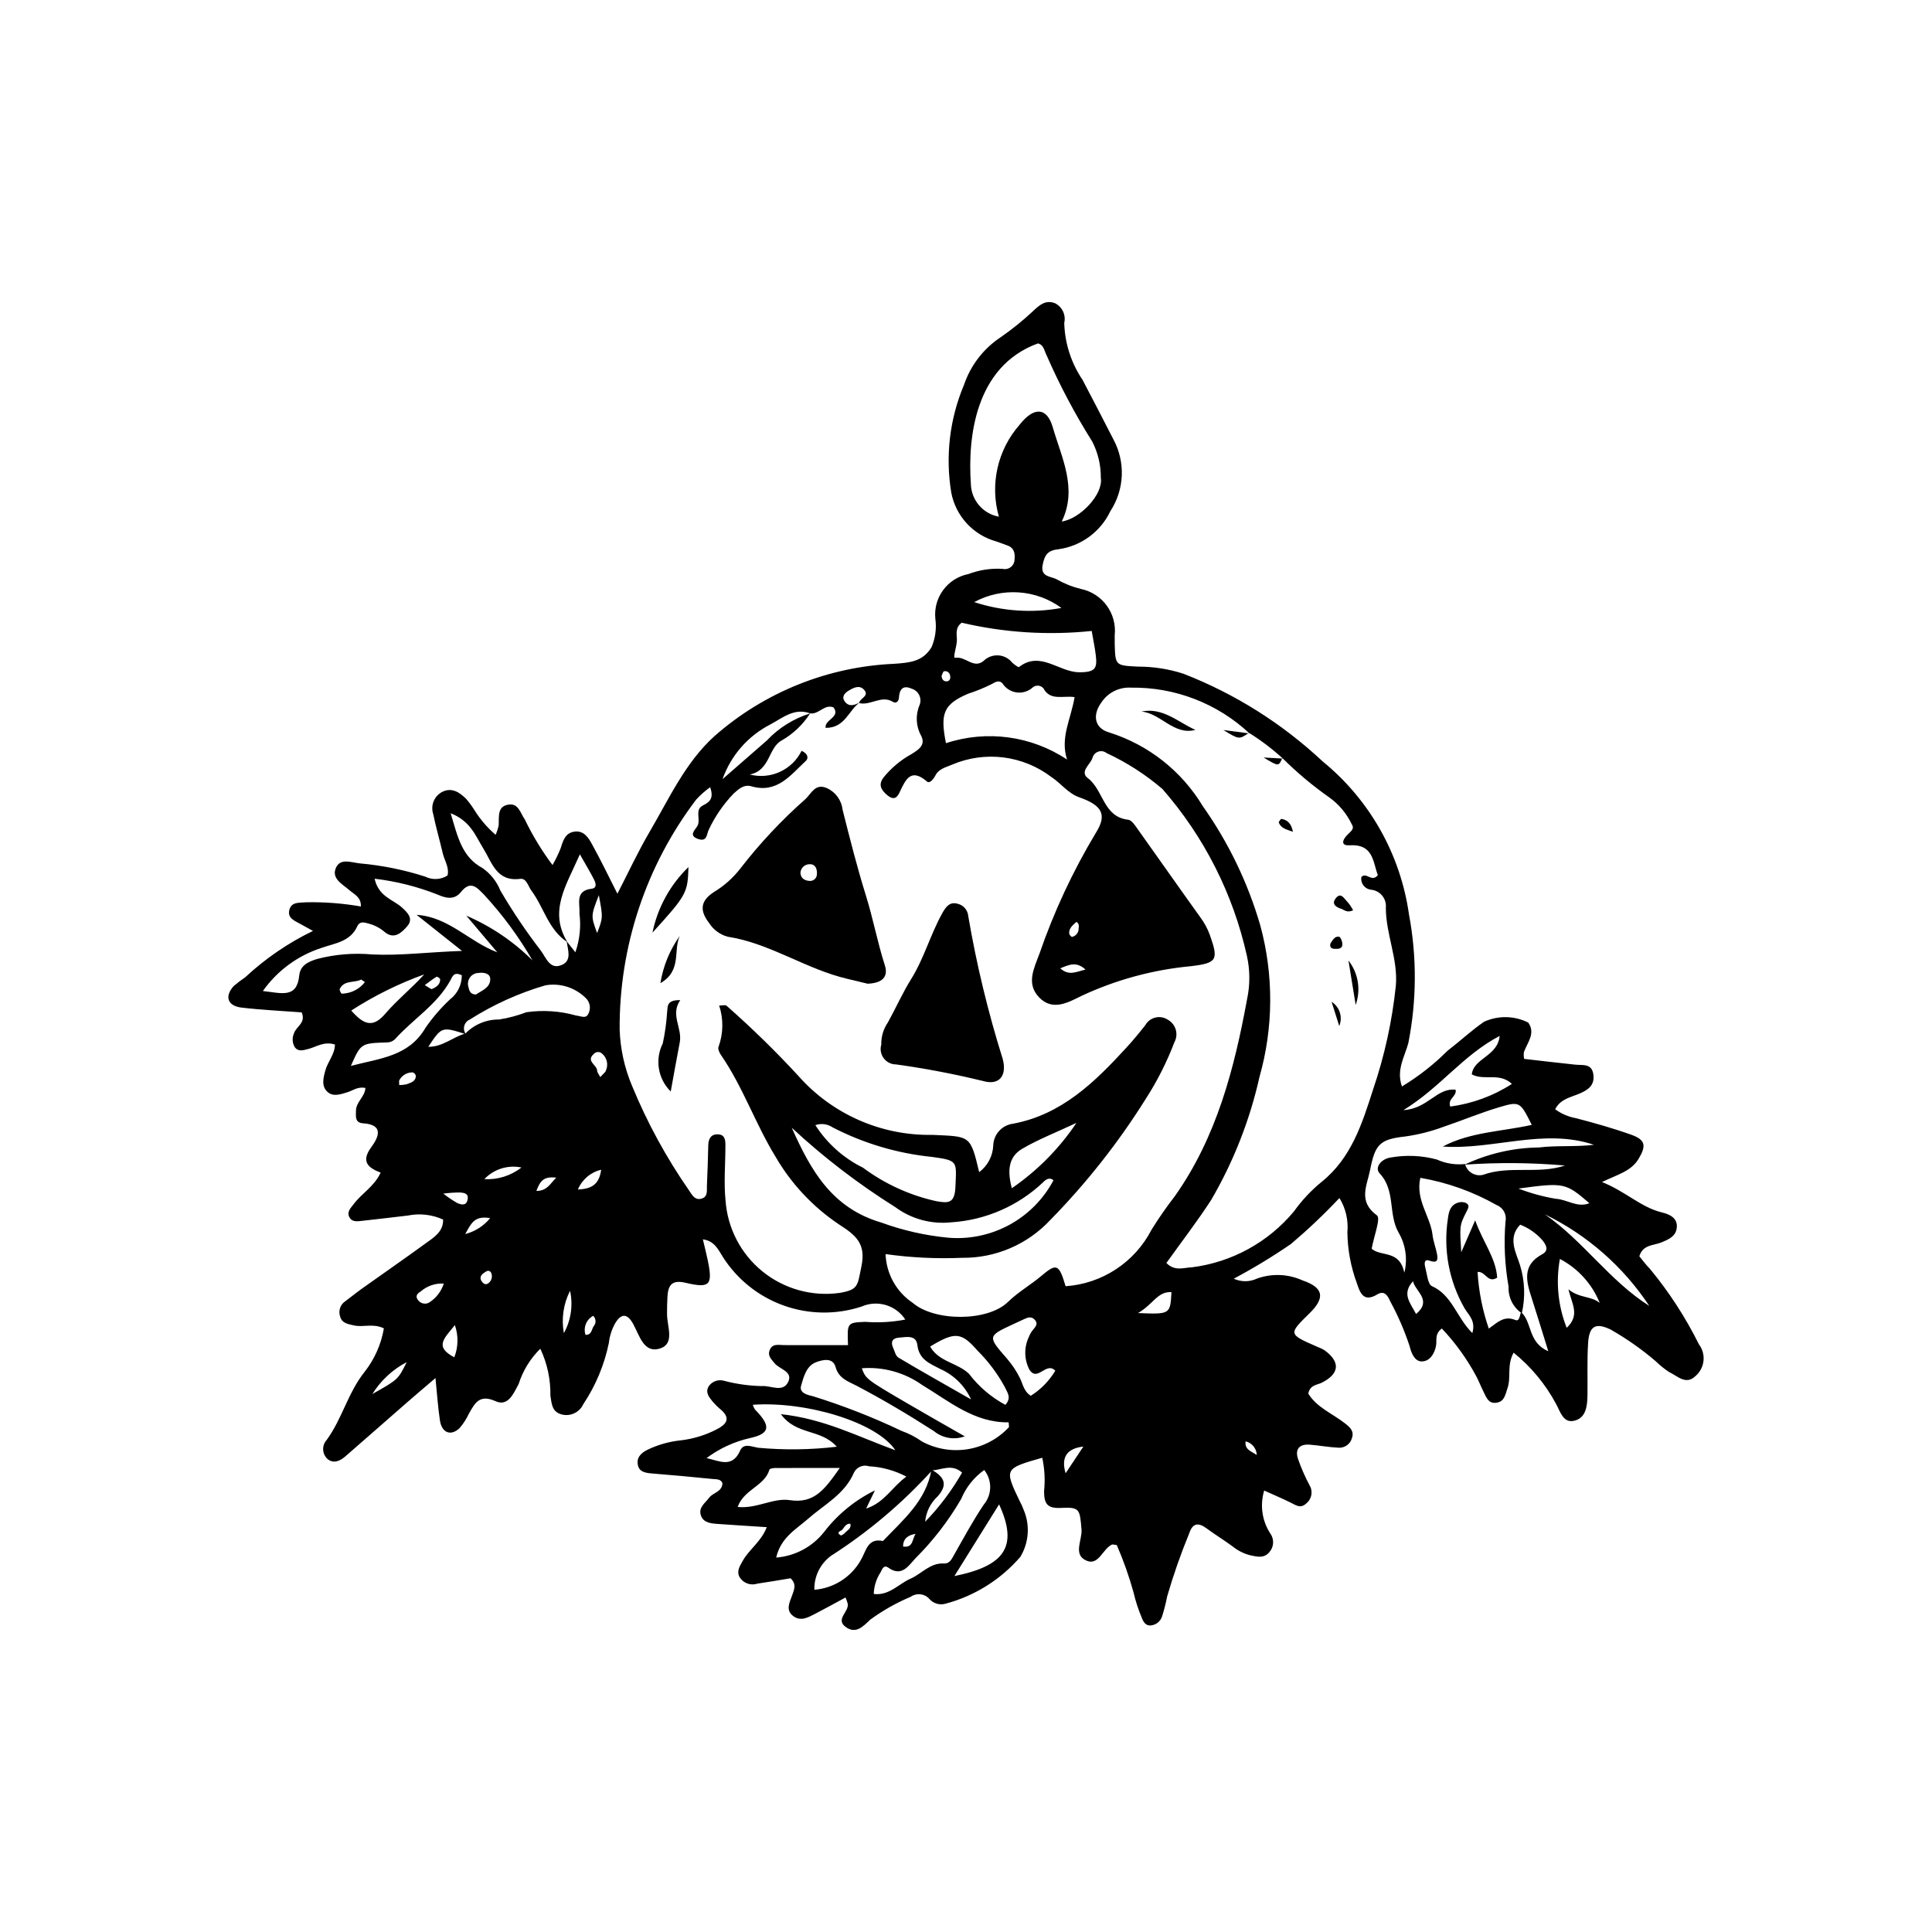 <?xml version="1.0" encoding="UTF-8"?>
<!-- Uploaded to: ICON Repo, www.iconrepo.com, Generator: ICON Repo Mixer Tools -->
<svg fill="#000000" width="800px" height="800px" version="1.1" viewBox="144 144 512 512" xmlns="http://www.w3.org/2000/svg">
 <g>
  <path d="m524.57 500.61c-0.414 2.219-1.699 4.199-3.844 4.18-1.801-0.02-2.731-2.188-3.144-3.988-1.363-4.141-3.098-8.152-5.184-11.98-0.656-1.531-1.559-2.91-3.414-1.785-3.606 2.18-4.555-0.395-5.391-2.934h0.004c-1.613-4.336-2.469-8.918-2.523-13.543 0.293-3.172-0.445-6.356-2.109-9.07-4.051 4.297-8.336 8.359-12.84 12.176-4.879 3.352-9.941 6.422-15.168 9.203 1.973 0.906 4.25 0.887 6.211-0.051 3.922-1.395 8.227-1.215 12.016 0.504 5.566 1.895 6.098 4.566 1.828 8.742-5.617 5.496-5.617 5.492 2.09 8.852 0.711 0.258 1.387 0.59 2.023 0.996 4.144 3.07 3.836 6.16-0.824 8.512-1.285 0.648-3.106 0.531-3.59 2.887 2.211 3.676 6.453 5.309 9.812 7.961 1.273 1.004 2.394 2.039 1.754 3.836-0.418 1.555-1.852 2.613-3.461 2.555-2.555-0.117-5.086-0.586-7.641-0.805-2.672-0.23-4.043 1.047-3.219 3.672v0.004c0.84 2.422 1.867 4.781 3.07 7.047 0.984 1.59 0.625 3.668-0.84 4.836-1.512 1.445-2.746 0.492-4.141-0.203-2.227-1.113-4.531-2.074-7.023-3.203-1.16 3.84-0.574 7.996 1.609 11.359 1.098 1.512 0.996 3.582-0.246 4.981-1.383 1.648-3.094 1.223-4.941 0.848v-0.004c-1.746-0.422-3.371-1.23-4.762-2.363-2.269-1.664-4.684-3.137-6.945-4.809-2.231-1.652-3.719-1.344-4.594 1.363v-0.004c-2.246 5.457-4.195 11.031-5.84 16.703-0.34 1.766-0.781 3.516-1.324 5.231-0.387 1.266-1.461 2.203-2.766 2.41-1.652 0.281-2.254-0.996-2.695-2.168-0.891-2.125-1.602-4.316-2.121-6.559-1.188-4.277-2.668-8.469-4.438-12.539-0.816-0.09-1.102-0.215-1.289-0.129-2.473 1.152-3.5 5.606-6.684 4.281-3.762-1.566-1.137-5.481-1.375-8.293-0.457-5.383-0.414-5.969-5.547-5.703-3.723 0.191-4.34-1.336-4.379-4.41h0.004c0.312-2.973 0.152-5.973-0.484-8.891-10.082 2.894-10.082 2.894-5.941 11.566h0.004c0.371 0.676 0.691 1.379 0.957 2.106 1.793 4.09 1.484 8.793-0.832 12.613-5.227 6.039-12.148 10.367-19.871 12.414-1.543 0.418-3.191-0.082-4.238-1.289-1.258-1.414-3.375-1.66-4.922-0.57-3.789 1.598-7.383 3.625-10.707 6.047-1.926 1.828-3.883 3.965-6.598 1.914-2.723-2.059 1.047-4.016 0.586-6.156h0.004c-0.156-0.551-0.344-1.09-0.562-1.617-2.707 1.461-5.359 2.941-8.059 4.332-1.824 0.941-3.797 2.09-5.773 0.625-2.184-1.617-0.969-3.656-0.305-5.582 0.48-1.395 1.246-2.848-0.438-4.457-2.785 0.453-5.777 0.984-8.781 1.418-1.773 0.594-3.723-0.105-4.715-1.691-0.906-1.625 0.094-3.019 0.793-4.297 1.676-3.059 4.887-5.07 6.398-8.977-4.621-0.301-8.875-0.555-13.121-0.867-1.797-0.133-3.769-0.328-4.375-2.371-0.605-2.039 1.188-3.172 2.25-4.59 1.027-1.371 3.394-1.473 3.504-3.816-0.453-1.16-1.625-1.027-2.531-1.117-5.367-0.543-10.742-1.031-16.121-1.465-1.621-0.133-3.309-0.367-3.731-2.086-0.488-1.973 0.625-3.273 2.504-4.191h-0.008c2.781-1.34 5.773-2.188 8.848-2.504 3.309-0.387 6.523-1.371 9.484-2.902 2.254-1.145 4.023-2.711 1.184-5.188v0.004c-0.789-0.652-1.523-1.371-2.195-2.144-0.965-1.18-2.07-2.441-1.074-4.106 0.906-1.312 2.555-1.895 4.086-1.441 3.231 0.852 6.555 1.32 9.895 1.398 2.41-0.238 5.617 1.824 7.055-1.059 1.402-2.82-2.289-3.375-3.606-5.016-0.801-1-1.832-1.914-1.328-3.34 0.691-1.961 2.391-1.453 3.894-1.445 5.637 0.023 11.277 0.008 16.918 0.008-0.242-5.992-0.238-5.961 4.566-6.172 3.547 0.273 7.117 0.07 10.613-0.605-2.496-3.82-7.391-5.281-11.574-3.453-6.715 2.211-13.98 2.117-20.641-0.262-6.656-2.379-12.336-6.91-16.133-12.875-1.258-2.012-2.25-4.262-5.297-4.664 0.508 2.16 0.949 3.871 1.305 5.598 1.332 6.504 0.598 7.438-5.863 5.914-3.742-0.883-4.66 0.691-4.832 3.758-0.086 1.539-0.117 3.082-0.105 4.625 0.02 3.199 2.098 7.699-1.777 8.996-4.328 1.449-5.473-3.269-7.144-6.371-1.617-3-3.269-2.977-4.902-0.148l-0.004 0.004c-0.855 1.578-1.395 3.309-1.598 5.094-1.191 5.789-3.488 11.293-6.769 16.207-1.012 2.223-3.5 3.363-5.844 2.684-2.477-0.703-2.519-2.785-2.875-4.879 0.086-4.316-0.828-8.598-2.672-12.5-2.648 2.598-4.617 5.805-5.738 9.344-1.305 2.43-2.773 6.066-6.082 4.574-4.301-1.941-5.508 0.469-7.086 3.262l-0.004-0.004c-0.641 1.398-1.48 2.695-2.484 3.856-2.285 2.195-4.699 1.285-5.199-1.969-0.523-3.414-0.742-6.875-1.191-11.293-3.094 2.652-5.387 4.59-7.648 6.562-5.418 4.727-10.809 9.484-16.234 14.199-1.453 1.262-3.227 2.047-4.84 0.59v-0.004c-1.352-1.363-1.395-3.551-0.094-4.965 4.082-5.594 5.637-12.527 10.043-18.031v0.004c2.629-3.359 4.387-7.316 5.106-11.52-2.852-1.41-5.496-0.203-8-0.797-1.512-0.355-3.113-0.543-3.602-2.352-0.52-1.516 0.055-3.191 1.398-4.066 1.457-1.059 2.84-2.219 4.305-3.262 5.652-4.027 11.363-7.977 16.977-12.062 2.168-1.578 4.703-3.062 4.613-6.305l-0.004 0.004c-2.918-1.328-6.184-1.699-9.324-1.062-4.043 0.48-8.082 0.961-12.129 1.402-1.254 0.137-2.68 0.41-3.402-1.004-0.719-1.41 0.422-2.438 1.145-3.406 2.129-2.856 5.473-4.684 7.16-8.363-3.414-1.312-5.269-2.961-2.453-6.785 1.727-2.344 3.574-5.91-2.184-6.285-2.18-0.141-1.934-1.723-1.902-3.379 0.043-2.301 2.41-3.711 2.504-6-2.098-0.395-3.34 0.711-4.773 1.148-1.734 0.535-3.695 1.238-5.176-0.008-1.801-1.512-1.223-3.719-0.676-5.746 0.637-2.352 2.543-4.336 2.551-6.898-2.969-0.918-4.949 0.668-7.129 1.203-1.277 0.312-2.57 0.77-3.504-0.48v0.004c-0.68-1.113-0.762-2.492-0.227-3.68 0.559-1.828 3.269-2.793 2.035-5.562-5.231-0.398-10.598-0.641-15.918-1.266-3.731-0.438-4.57-2.973-2.082-5.727 0.969-0.82 1.984-1.59 3.039-2.305 5.34-4.973 11.398-9.117 17.969-12.293-1.875-1.027-2.551-1.383-3.211-1.766-1.523-0.879-3.644-1.531-3.051-3.82 0.578-2.219 2.723-1.816 4.492-2.004l0.004 0.004c4.844-0.098 9.684 0.277 14.457 1.109 0.086-2.512-1.758-3.191-3.078-4.344-1.855-1.613-4.894-3.102-3.465-6.043 1.188-2.441 4.008-1.273 6.273-1.027 5.891 0.523 11.707 1.699 17.336 3.512 1.883 0.941 4.125 0.824 5.898-0.309 0.508-2.16-0.812-3.938-1.266-5.887-0.812-3.488-1.828-6.934-2.539-10.441l-0.004 0.004c-0.746-2.324 0.336-4.84 2.535-5.894 2.496-1.176 4.496 0.238 6.199 1.898l-0.004-0.004c0.828 0.969 1.582 2 2.258 3.082 1.52 2.422 3.394 4.602 5.566 6.465 0.363-0.82 0.633-1.676 0.809-2.551 0.133-2.258-0.465-5.066 2.738-5.469 2.547-0.32 3.035 2.34 4.184 3.945h0.004c2.047 4.258 4.504 8.309 7.34 12.086 0.828-1.434 1.551-2.926 2.164-4.461 0.641-2.039 1.223-4.078 3.691-4.398 2.504-0.324 3.691 1.672 4.652 3.414 2.324 4.207 4.406 8.551 6.691 13.047 2.883-5.586 5.449-11.145 8.531-16.398 5.184-8.836 9.488-18.426 17.223-25.398l0.004-0.004c13.219-11.617 30.008-18.367 47.59-19.133 4.039-0.293 7.594-0.523 9.918-4.445 1.004-2.367 1.344-4.961 0.988-7.508-0.57-5.609 3.219-10.73 8.75-11.828 2.894-1.098 5.988-1.566 9.078-1.379 0.77 0.18 1.574-0.004 2.191-0.492 0.613-0.492 0.973-1.238 0.969-2.023 0.172-1.637-0.113-3.082-1.945-3.703-0.973-0.328-1.922-0.746-2.902-1.051-2.992-0.828-5.695-2.477-7.801-4.762-2.109-2.281-3.535-5.109-4.117-8.16-1.602-9.656-0.43-19.566 3.375-28.582 1.754-5.168 5.176-9.609 9.727-12.621 2.953-2.043 5.754-4.297 8.379-6.742 1.789-1.676 3.41-3.262 6.004-2.262h0.004c1.926 0.969 2.941 3.133 2.449 5.234 0.148 5.379 1.828 10.602 4.84 15.059 2.734 5.238 5.484 10.469 8.16 15.742 1.605 2.953 2.383 6.285 2.246 9.645-0.141 3.359-1.184 6.621-3.027 9.434-2.586 5.441-7.727 9.23-13.691 10.078-3 0.301-3.734 1.586-4.242 4.121-0.664 3.316 2.18 3.012 3.703 3.856h-0.004c2.016 1.148 4.18 2.008 6.43 2.555 5.715 1.188 9.59 6.519 8.953 12.32 0.035 0.77-0.02 1.543 0.004 2.312 0.172 5.644 0.176 5.648 6.121 5.949 4.102-0.012 8.176 0.625 12.082 1.883 13.66 5.316 26.18 13.195 36.879 23.219 12.465 10.152 20.641 24.629 22.898 40.539 2.121 11.289 2.062 22.883-0.172 34.148-0.949 3.543-3.266 7.121-1.68 11.477v-0.004c4.394-2.66 8.453-5.84 12.09-9.473 3.262-2.5 6.281-5.336 9.652-7.668 3.734-1.707 8.043-1.633 11.715 0.207 2.031 2.848-0.227 5.289-1.148 7.84h-0.004c-0.07 0.598-0.047 1.199 0.066 1.789 4.496 0.512 9.035 1.051 13.582 1.531 1.969 0.207 4.344-0.395 4.766 2.582 0.406 2.867-1.379 4.109-3.691 5.094-2.293 0.977-5.004 1.375-6.43 4.137 1.621 1.191 3.492 2 5.473 2.359 4.961 1.289 9.914 2.684 14.738 4.41 3.777 1.352 3.957 2.969 1.863 6.426-1.957 3.238-5.512 4.094-9.664 6.094 6.324 2.523 10.301 6.711 15.914 8.066 1.938 0.469 4.144 1.41 3.91 3.992-0.211 2.34-2.176 3.172-4.191 3.984-2 0.809-4.773 0.5-5.734 3.633 0.871 1.047 1.758 2.297 2.832 3.359v0.004c5.066 6.137 9.414 12.836 12.953 19.961 1.969 2.602 1.574 6.285-0.898 8.414-2.551 2.496-4.785-0.039-6.953-1.031-1.285-0.836-2.484-1.801-3.578-2.875-3.711-3.176-7.715-5.992-11.957-8.41-3.992-1.926-5.699-0.953-5.981 3.578-0.289 4.609-0.098 9.25-0.168 13.875-0.043 2.926-0.418 6.16-3.754 6.758-2.703 0.484-3.477-2.5-4.566-4.5-2.801-5.234-6.625-9.852-11.246-13.586-1.852 3.309-0.617 6.543-1.629 9.426-0.602 1.723-0.793 3.621-3.078 3.859-1.977 0.207-2.523-1.422-3.199-2.777-0.688-1.379-1.262-2.816-1.957-4.191v0.004c-2.473-4.629-5.555-8.91-9.16-12.723-1.977 1.473-1.27 3.133-1.535 4.543zm-248.3-86.43c2.477-0.391 4.902-1.039 7.242-1.934 4.414-0.625 8.91-0.32 13.199 0.891 1.238 0.102 2.578 0.969 3.234-0.516 0.73-1.438 0.387-3.191-0.832-4.242-2.805-2.715-6.734-3.926-10.578-3.258-7.074 2.066-13.82 5.121-20.043 9.074-0.723 0.309-1.258 0.934-1.457 1.691-0.199 0.758-0.039 1.566 0.434 2.191-6.402-2.039-6.402-2.039-9.965 3.332 3.836 0.059 6.531-2.621 9.84-3.516l0.004-0.004c2.34-2.406 5.566-3.75 8.922-3.711zm87.938 142.14c-2.84 2.102-4.481 5.453-4.394 8.988 5.246-0.418 9.926-3.461 12.43-8.09 1.266-2.188 1.734-5.734 5.738-4.828 5.332-5.606 11.477-10.656 12.863-18.941 3.031 1.77 4.672 3.676 1.668 7.082v-0.004c-1.918 1.754-3.109 4.164-3.336 6.75 3.793-3.914 7.082-8.289 9.781-13.02-2.715-2.41-5.391-0.73-7.949-0.586h0.004c-7.894 8.703-16.906 16.32-26.805 22.648zm-79.375-176.28c-0.891-1.195-1.285-3.352-2.988-3.133-6.258 0.812-7.453-4.336-9.754-8.035-2.074-3.332-3.363-7.262-8.66-9.355 1.883 6.316 2.981 11.605 8.461 14.539v0.004c2.109 1.484 3.746 3.551 4.711 5.945 3.234 5.523 6.812 10.836 10.715 15.91 1.441 1.934 2.434 5.285 5.719 3.731 2.555-1.211 1.41-3.981 1.148-6.191 0.637 0.809 1.277 1.617 2.293 2.91v-0.004c1.16-3.297 1.527-6.824 1.078-10.293 0.211-2.481-1.309-6.012 3.231-6.543 1.488-0.176 1.098-1.5 0.672-2.356-0.891-1.801-1.953-3.519-3.785-6.766-3.672 8.402-8.305 14.992-3.316 23.273-5.027-3.266-6.215-9.191-9.523-13.641zm258.96 104.96c-1.02-5.723-1.293-11.551-0.816-17.344 0.367-1.824-0.637-3.644-2.375-4.309-6.266-3.555-13.102-5.996-20.199-7.207-1.332 5.902 2.66 10.164 3.234 15.125 0.203 1.758 0.902 3.453 1.211 5.207 0.277 1.551-0.031 2.324-2.004 1.625-1.582-0.562-1.344 0.988-1.121 1.824 0.457 1.727 0.66 4.43 1.773 4.926 5.32 2.375 6.492 8.234 10.684 12.438 0.977-3.309-1.027-4.812-2.043-6.551l0.004 0.004c-4.129-7.176-5.695-15.547-4.441-23.73 0.242-1.914 0.629-3.586 2.613-4.273 0.695-0.25 1.457-0.238 2.141 0.039 1.078 0.566 0.75 1.223 0.188 2.324-1.93 3.769-1.789 3.844-1.398 10.766l3.695-8.465c2.09 5.875 5.492 9.934 5.832 15.199-2.555 1.586-3.039-1.727-5.191-1.52l-0.004 0.004c0.297 5.113 1.297 10.164 2.973 15.008 2.25-1.594 4.031-3.519 7.012-2.285 1.207 0.5 1.129-1.281 1.562-2.074 2.953 2.644 1.742 8.016 7.191 10.355-1.629-5.227-2.938-9.555-4.328-13.859-1.461-4.519-2.797-8.879 2.75-11.859 1.887-1.016 0.969-2.578-0.109-3.836h0.004c-1.586-1.762-3.559-3.125-5.766-3.981-3.426 3.508-1.051 7.469-0.055 10.688 1.293 4.144 1.461 8.562 0.488 12.793-2.316-1.574-3.641-4.238-3.504-7.031zm-6.812-29.648c7.125-2.574 14.633-0.082 21.738-2.477l-0.004-0.004c-8.844-0.766-17.73-0.84-26.586-0.223 6.156-2.918 12.871-4.473 19.684-4.555 4.805-0.586 9.734-0.113 14.605-0.707-13.352-4.477-26.645 1.387-40.07 0.461 7.336-3.887 15.648-3.961 23.586-5.742-3.078-6.141-3.133-6.32-8.723-4.648-4.906 1.469-9.652 3.461-14.508 5.106v-0.004c-3.348 1.258-6.82 2.141-10.363 2.633-6.738 0.73-7.93 2.133-9.258 8.895-0.812 4.129-3.262 8.293 1.828 12.012 1.047 0.762-0.809 5.5-1.402 8.828 2.484 2.227 7.371 0.18 8.652 6.367v-0.004c0.918-3.641 0.352-7.5-1.57-10.727-2.738-4.894-0.711-11.055-4.953-15.582-1.473-1.57 0.445-3.898 2.898-4.223 4.062-0.727 8.23-0.547 12.215 0.52 2.352 1.066 4.945 1.484 7.512 1.203 0.523 2.086 2.625 3.363 4.719 2.871zm-61.848-116.98c-8.492-7.953-19.738-12.301-31.375-12.137-3.152-0.199-6.172 1.312-7.902 3.957-2.414 3.32-1.801 6.832 2.109 7.918h-0.004c10.363 3.266 19.176 10.203 24.781 19.512 6.812 9.625 11.969 20.324 15.258 31.648 3.566 13.152 3.492 27.027-0.223 40.141-2.566 11.449-6.879 22.434-12.789 32.57-3.715 5.727-7.894 11.148-11.879 16.723 2.285 2.316 4.637 1.199 6.805 1.141h0.004c10.566-1.34 20.227-6.648 27.023-14.848 2.086-2.922 4.555-5.555 7.344-7.82 7.871-6.336 10.715-15.473 13.582-24.402 3.043-8.926 5.07-18.164 6.047-27.543 0.613-7.074-2.644-13.637-2.648-20.641v-0.004c0.121-1.172-0.234-2.348-0.992-3.254-0.754-0.906-1.848-1.465-3.023-1.555-0.773-0.109-1.469-0.52-1.938-1.145-0.465-0.625-0.664-1.41-0.547-2.184 1.32-1.488 2.719 1.516 4.379-0.527-1.34-3.523-1.137-8.316-7.566-7.91-2.051 0.129-2.266-1.184-0.004-3.266 0.957-0.883 1.238-1.441 0.633-2.356-1.34-2.793-3.356-5.207-5.867-7.019-4.465-3.133-8.656-6.648-12.52-10.5l0.16 0.16c-2.785-2.543-5.793-4.828-8.992-6.824zm-126.91-2.422c-5.953 3.031-10.516 8.234-12.742 14.531 3.906-3.406 7.812-6.812 11.719-10.223v0.004c3.148-3.348 7.106-5.824 11.492-7.195-1.91 2.969-4.508 5.434-7.574 7.191-3.523 1.883-3.016 7.992-8.445 8.992l0.004-0.004c5.492 1.438 11.238-1.18 13.754-6.269 1.742 0.766 1.848 1.996 1.156 2.637-4.066 3.773-7.633 8.738-14.43 6.773-2.019-0.582-3.332 0.672-4.727 1.906-2.672 2.781-4.879 5.973-6.535 9.457-0.656 1.125-0.363 3.434-2.828 2.609-2.707-0.902-0.902-2.352-0.266-3.434 1.027-1.746-0.855-4.363 1.555-5.516 1.922-0.918 2.809-2.062 1.84-4.793l0.004 0.004c-1.352 0.965-2.594 2.07-3.715 3.293-13.289 17.523-20.414 38.949-20.27 60.941 0.176 5.137 1.293 10.199 3.297 14.934 4.008 9.734 9.062 19 15.066 27.645 0.82 1.219 1.621 2.859 3.535 2.152 1.52-0.562 1.172-2.133 1.23-3.344 0.176-3.594 0.258-7.191 0.359-10.789 0.051-1.801 0.828-2.992 2.75-2.824 1.703 0.148 1.789 1.594 1.793 2.887 0.008 4.887-0.461 9.816 0.031 14.648h0.004c0.523 7.359 4.082 14.172 9.824 18.812 5.742 4.637 13.148 6.684 20.457 5.652 4.996-0.867 4.66-1.922 5.727-7.023 1.273-6.106-1.527-8.277-6.023-11.172v-0.004c-6.848-4.602-12.562-10.703-16.711-17.836-5.375-8.762-8.676-18.59-14.527-27.062-0.406-0.59-0.852-1.66-0.594-2.125h-0.004c1.273-3.519 1.328-7.367 0.16-10.926 0.992 0 1.68-0.211 1.934 0.031 6.691 5.887 13.07 12.117 19.105 18.672 8.973 10.125 21.93 15.816 35.457 15.574 10.035 0.465 10.062-0.027 12.406 9.883v-0.004c2.246-1.68 3.617-4.281 3.731-7.086 0.102-2.922 2.293-5.348 5.191-5.742 12.902-2.383 21.719-11.023 30.121-20.195 1.734-1.891 3.371-3.879 4.961-5.894 0.57-1.031 1.551-1.777 2.695-2.055 1.148-0.277 2.359-0.059 3.34 0.602 2.094 1.188 2.848 3.836 1.695 5.953-2.012 5.277-4.57 10.332-7.637 15.078-7.242 11.555-15.711 22.293-25.262 32.027-6.023 6.469-14.488 10.102-23.324 10.012-6.785 0.293-13.59-0.039-20.316-0.984 0.188 5.219 2.867 10.027 7.211 12.93 5.731 4.949 19.809 5.016 25.223-0.246 2.762-2.684 5.996-4.492 8.852-6.91 4.09-3.465 4.676-3.102 6.426 2.742 9.695-0.664 18.34-6.352 22.781-14.992 1.898-3.059 3.953-6.012 6.156-8.855 11.09-15.684 15.758-33.754 19.156-52.23 0.812-3.793 0.793-7.715-0.051-11.496-3.637-16.371-11.332-31.566-22.371-44.188-4.481-3.84-9.465-7.047-14.812-9.531-0.633-0.496-1.469-0.633-2.227-0.371-0.754 0.266-1.324 0.895-1.512 1.672-0.574 1.766-3.504 3.625-1.195 5.371 4.137 3.133 4.027 10.258 10.664 10.996 0.977 0.109 1.91 1.641 2.648 2.672 5.512 7.719 10.938 15.496 16.477 23.195l0.004 0.004c1.066 1.438 1.914 3.019 2.523 4.703 2.32 6.59 1.949 7.414-5.144 8.246h-0.004c-9.977 0.945-19.719 3.59-28.801 7.824-3.574 1.75-7.738 4.207-11.363 0.379-3.406-3.598-1.316-7.613 0.129-11.492v0.004c3.848-11.164 8.855-21.898 14.934-32.02 3.051-4.82 1.762-7.312-4.367-9.461-3.008-1.055-4.852-3.731-7.434-5.402-3.703-2.812-8.082-4.594-12.695-5.168-4.613-0.57-9.297 0.086-13.57 1.91-1.598 0.699-3.508 1.066-4.434 2.867-0.48 0.938-1.496 2.238-2.215 1.621-4.207-3.629-5.617-0.676-7.176 2.652-0.637 1.363-1.406 2.594-3.406 0.914-1.742-1.465-2.25-2.793-1.043-4.527 2.086-2.613 4.672-4.781 7.606-6.375 1.855-1.176 3.703-2.379 2.453-4.812-1.383-2.496-1.539-5.492-0.418-8.117 0.348-0.855 0.312-1.816-0.09-2.648-0.406-0.828-1.141-1.449-2.027-1.707-2.309-1.031-3.234 0.199-3.359 2.488-0.039 0.699-0.668 1.57-1.547 1.023-3.102-1.918-5.977 1.082-8.996 0.305 0.184-1.297 2.863-1.855 1.285-3.555-1.207-1.301-2.723-0.531-4.035 0.25-1.191 0.711-1.953 1.738-0.996 2.965 1.133 1.445 2.617 0.879 3.981 0.137-3.019 2.035-3.894 6.816-9.105 6.781-0.355-2.215 4.043-2.812 2.09-5.422-2.391-0.98-3.91 1.961-6.219 1.57-4.18-1.5-7.125 1.125-10.449 2.902zm53.066-63.676v-0.004c0.117 4.285 3.215 7.898 7.43 8.66-2.441-8.539-0.363-17.734 5.512-24.395 3.648-4.66 7.18-4.781 8.766 0.707 2.316 8.035 6.633 16.191 2.379 24.961 4.781-0.66 11.043-7.152 10.352-11.543 0.039-3.352-0.742-6.66-2.273-9.641-4.637-7.375-8.711-15.086-12.188-23.07-0.539-1.035-0.664-2.582-2.207-2.938-16.715 6.09-18.625 25.07-17.77 37.262zm-177.98 130.2c0.266-2.641 2.391-3.629 4.781-4.348 4.734-1.23 9.645-1.629 14.516-1.188 7.375 0.367 14.625-0.613 23.836-0.934l-12.039-9.559c8.547 0.555 13.871 7.094 21.387 9.934-2.738-3.238-5.477-6.477-8.215-9.719l0.004 0.004c6.539 2.805 12.488 6.828 17.531 11.852-3.609-6.238-7.894-12.059-12.781-17.359-1.828-1.859-3.57-4.008-6.137-0.797-1.789 2.234-4 1.703-6.277 0.695-5.344-2.106-10.938-3.512-16.641-4.184 1.051 4.727 4.816 5.488 7.168 7.555 1.781 1.57 3.144 3.144 1.457 5.062-1.367 1.555-3.348 3.602-5.887 1.559h-0.004c-1.156-1.012-2.516-1.762-3.992-2.195-1.258-0.332-2.609-0.934-3.336 0.641-1.895 4.113-5.91 4.449-9.512 5.723-6.266 2.031-11.703 6.035-15.5 11.414 5.019 0.566 9.023 2.019 9.641-4.156zm168.17 120.77c-6.695-4.297-13.512-8.363-20.566-12.051-2.113-1.105-4.644-1.855-5.477-4.922-0.719-2.648-3.574-1.887-5.215-1.25-2.539 0.984-3.25 3.879-3.926 6.227-0.539 1.871 1.66 2.441 3.035 2.734l-0.004-0.004c8.086 2.508 15.977 5.594 23.617 9.234 1.926 0.68 3.746 1.629 5.406 2.812 3.715 1.992 7.981 2.703 12.137 2.023 4.16-0.68 7.977-2.715 10.859-5.789 0.117-0.164-0.008-0.5-0.043-1.328-9.062 0.168-15.766-5.582-23.012-9.957v-0.004c-4.633-3.258-10.258-4.801-15.902-4.363 1.094 2.859 1.082 2.875 12.277 9.422 4.59 2.688 9.227 5.301 15.004 8.613v0.004c-2.785 1.027-5.906 0.492-8.191-1.406zm37.301-194.5c-3.027-0.457-6.438 1.059-8.23-2.289-0.691-0.859-1.941-1.004-2.809-0.324-1.152 1.074-2.719 1.574-4.281 1.379-1.559-0.199-2.953-1.082-3.797-2.41-0.801-0.93-1.898-0.398-2.777 0.156h-0.004c-2.047 1.031-4.172 1.898-6.356 2.602-6.469 2.801-7.418 5.164-5.836 13.094h0.004c10.797-3.559 22.629-1.957 32.09 4.34-1.898-5.809 1.047-10.773 1.996-16.551zm-51.219 139.25c5.711 2.082 11.66 3.43 17.711 4.012 5.633 0.477 11.281-0.715 16.246-3.418 4.961-2.707 9.02-6.812 11.668-11.809-1.094-0.914-2.078-0.148-2.703 0.492h0.004c-6.629 6.297-15.254 10.066-24.375 10.656-5.285 0.57-10.59-0.867-14.859-4.031-9.785-6.133-18.969-13.172-27.43-21.031 5.012 11.215 10.566 21.262 23.738 25.129zm21.297-158.97c-1.73 1.301-1.312 2.981-1.266 4.422 0.055 1.762-1.215 5.031-0.465 4.887 2.738-0.527 4.867 3.062 7.57 0.789h-0.004c1.027-1.004 2.434-1.523 3.867-1.438 1.434 0.086 2.766 0.773 3.664 1.895 0.543 0.512 1.637 1.34 1.828 1.191 5.633-4.379 10.512 1.32 15.879 1.383 4.41 0.047 4.863-1.105 4.473-4.449-0.238-2.031-0.672-4.039-1.09-6.492-11.527 1.199-23.176 0.461-34.457-2.188zm-26.152 144.43c5.75 4.277 12.336 7.297 19.328 8.852 3.316 0.602 4.981 0.645 5.164-3.766 0.285-6.867 0.777-6.973-6.262-7.953v0.004c-9.176-0.934-18.094-3.59-26.289-7.828-1.344-0.906-3.039-1.125-4.57-0.59 3.102 4.84 7.469 8.742 12.629 11.281zm-28.621 64.09c4.297 4.363 4.055 6.414-1.41 7.578-4.141 0.945-8.031 2.75-11.43 5.293 3.332 0.699 6.773 2.781 8.898-1.977 0.91-2.043 2.832-1.109 4.691-0.777l-0.004 0.004c6.965 0.648 13.98 0.559 20.926-0.266-4.289-4.84-10.66-2.945-14.809-8.629 11.496 1.23 20.398 5.953 30.332 9.562-4.902-7.406-23.559-13.043-37.781-12.051h0.004c0.121 0.449 0.316 0.875 0.582 1.262zm54.629 23.715c-3.359 5.773-7.453 11.082-12.188 15.789-1.648 1.77-3.535 4.953-7.043 2.441-1.324-0.949-1.719 0.441-2.125 1.199-1.117 1.707-1.742 3.691-1.801 5.734 4.113 0.488 6.59-2.684 9.75-4.059 2.969-1.293 5.164-4.231 8.875-4.027 1.512 0.082 2.031-1.184 2.688-2.336 2.531-4.457 4.973-8.98 7.82-13.23h-0.004c2.246-2.637 2.305-6.496 0.141-9.199-2.719 1.938-4.836 4.602-6.113 7.688zm-25.184 2.535c4.871-1.594 6.781-5.633 10.668-8.477-3.059-1.613-6.434-2.551-9.887-2.738-1.539-0.508-3.215 0.172-3.965 1.605-2.457 5.805-7.902 8.527-12.281 12.383-3.113 2.738-7.117 4.859-8.367 10.207 5.019-0.391 9.648-2.875 12.746-6.848 3.574-4.633 8.164-8.383 13.422-10.957zm-20.262-2.242c6.555 0.996 9.297-2.859 13.293-8.527-6.617 0-11.938-0.012-17.254 0.02-0.484 0.004-1.32 0.164-1.398 0.426-1.262 4.367-6.75 5.191-8.414 9.891 5.074 0.523 9.418-2.473 13.773-1.809zm162.67-103.36c6.469-0.355 8.883-6.027 13.836-5.391 0.27 1.891-2.199 2.328-1.438 4.449v0.004c5.82-0.777 11.398-2.824 16.336-6-3.305-3.137-7.301-0.754-10.633-2.535 0.496-4.336 6.867-4.746 7.387-10.188-9.852 5.188-15.621 13.605-25.488 19.66zm-105.57 73.543c-1.941-3.617-4.41-6.926-7.324-9.816-4.25-4.883-5.973-5.078-12.543-1.066 2.301 4.086 7.309 4.297 10.316 7.242v0.004c2.586 3.391 5.867 6.188 9.621 8.203 1.691-1.891 0.531-3.219-0.07-4.566zm6.434-4.773h-0.004c-1.418-2.742-1.449-5.996-0.086-8.766 0.27-0.719 0.672-1.379 1.188-1.945 0.719-0.844 1.223-1.621 0.242-2.586-0.914-0.898-1.852-0.484-2.789-0.055-0.93 0.426-1.855 0.855-2.785 1.289-6.875 3.195-6.898 3.211-1.691 9.168 1.332 1.547 2.469 3.25 3.387 5.07 0.805 1.555 0.973 3.512 2.902 4.758 2.664-1.668 4.894-3.949 6.5-6.648-2.438-2.516-4.699 3.094-6.867-0.285zm-160.04-90.578c1.895-2.746 4.082-5.281 6.519-7.555 1.977-1.52 3.125-3.879 3.102-6.367-2.117-1.043-2.453 0.305-3.062 1.41-3.562 6.441-9.938 10.254-14.695 15.586v-0.004c-0.555 0.504-1.273 0.789-2.023 0.801-6.938 0.219-6.941 0.195-9.617 6.223 7.688-2.035 15.32-2.469 19.777-10.094zm152.01 126.29c-4.086 6.559-7.898 12.672-11.844 19 13.484-2.715 16.93-7.934 11.844-19zm20.508-101.1c-5.535 2.598-10.148 4.383-14.359 6.852-3.719 2.18-3.988 5.867-2.769 10.473l-0.004-0.004c6.754-4.641 12.566-10.516 17.129-17.324zm124.14 24.25c10.16 7.031 17.152 17.609 27.652 24.25v-0.004c-6.887-10.406-16.438-18.781-27.652-24.25zm14.535 23.477-0.004-0.004c-2.019-5.019-5.766-9.152-10.559-11.664-1.121 6.133-0.496 12.457 1.801 18.254 3.559-3.363 1.434-6.168 0.453-10.203 2.945 2.406 6.066 1.723 8.305 3.613zm-142.66-184.19c-3.312-2.418-7.242-3.848-11.332-4.121-4.094-0.273-8.18 0.617-11.781 2.574 7.453 2.438 15.398 2.969 23.113 1.547zm-179.22 107.57c3.164-3.691 7.039-6.777 10.348-10.457v0.004c-6.785 2.449-13.273 5.664-19.336 9.578 3.266 3.715 5.695 4.719 8.988 0.875zm147 94.066c-2.66-1.391-5.512-2.441-5.957-6.273-0.332-2.832-3.023-2.117-4.973-1.973-1.617 0.121-2.16 1.121-1.473 2.637 0.418 0.918 0.68 2.195 1.414 2.637 5.984 3.566 12.062 6.977 19.254 11.086l-0.004-0.004c-1.66-3.633-4.602-6.519-8.262-8.109zm153.33-47.758v-0.004c3.195 1.23 6.508 2.137 9.887 2.707 3.012 0.16 5.719 2.461 8.914 1.176-6.301-5.43-6.699-5.523-18.801-3.883zm-91.953 27.441c-3.703-0.223-4.828 3.242-8.867 5.547 8.539 0.344 8.539 0.344 8.867-5.547zm-152.21-95.156c1.57-4.09 1.57-4.09 0.457-10.039-2.109 5.469-2.141 5.473-0.457 10.039zm-46.781 95.008c-0.992 0.57-1.504 1.336-0.586 2.359 0.664 0.832 1.82 1.082 2.769 0.602 1.887-1.164 3.293-2.965 3.969-5.078-2.25-0.137-4.461 0.625-6.152 2.117zm263.82 5.953c4.328-3.676-0.156-5.918-0.824-8.684-3.066 3.359-0.703 5.742 0.82 8.68zm-245.36-88.824c-0.039-1.477-1.758-1.758-3.051-1.57-0.922 0-1.789 0.445-2.324 1.195-0.539 0.754-0.68 1.715-0.383 2.59 0.207 1.078 0.59 1.941 2.004 1.922 1.52-1.055 3.812-1.797 3.754-4.137zm-31.238 110.02c6.805-3.824 6.805-3.824 9.094-8.445h0.004c-3.731 1.949-6.871 4.867-9.098 8.445zm52.383-27.348h0.004c-1.762 3.457-2.336 7.402-1.637 11.223 1.891-3.418 2.473-7.41 1.637-11.223zm131.33 48.352 4.707-7.078c-4.191 0.488-6.016 2.652-4.707 7.074zm-121.85-106.67c0.773-1.637 0.289-3.59-1.156-4.68-0.637-0.457-1.516-0.355-2.031 0.234-2.172 1.914 0.879 2.887 0.895 4.449 0.004 0.438 0.41 0.871 0.82 1.684 0.863-0.961 1.355-1.27 1.473-1.688zm-7.402 31.477c3.301-0.188 5.594-1.004 6.176-5.25v0.004c-2.781 0.652-5.082 2.606-6.176 5.25zm-14.957-5.84h0.004c-3.594-0.742-7.312 0.426-9.836 3.086 3.543 0.195 7.039-0.898 9.836-3.086zm-17.789 50.297c1.066-2.734 1.121-5.758 0.148-8.527-2.769 3.481-5.574 5.707-0.148 8.527zm2.891-32.652v-0.004c2.594-0.668 4.91-2.144 6.606-4.219-4.231-0.754-5.07 1.5-6.606 4.219zm-27.617-67.426c-1.855 0.914-4.516 0.07-5.641 2.5-0.129 0.277 0.371 1.219 0.566 1.215v-0.004c2.394-0.047 4.637-1.168 6.109-3.055-0.645-0.422-0.926-0.711-1.035-0.656zm12.086 27.723c1.098-0.434 2.445-0.707 2.438-2.269-0.109-0.418-0.426-0.75-0.836-0.879-1.48-0.027-2.848 0.777-3.543 2.086-0.117 0.156-0.016 0.473-0.016 1.281 0.656-0.004 1.312-0.078 1.957-0.219zm13.406 31.469c1.215 0.531 2.562 0.781 2.789-1.145 0.176-1.473-1.09-1.551-2.031-1.645-1.484 0.004-2.969 0.105-4.438 0.305 1.168 0.914 2.394 1.746 3.68 2.484zm34 34.934c1.707 0.07 1.59-1.527 2.191-2.309v0.004c0.676-0.809 0.613-2.004-0.145-2.734-1.816 0.957-2.68 3.086-2.047 5.039zm174.93 28.223c-0.309 2.277 1.676 2.684 2.961 3.633v0.004c-0.051-1.742-1.266-3.231-2.961-3.637zm-46.754-134.61c0.016 0.336 0.562 0.969 0.762 0.93h0.004c1.012-0.223 1.738-1.117 1.742-2.156 0.086-0.668 0.164-1.395-0.59-1.816-0.934 0.832-1.977 1.633-1.918 3.043zm-32.535-66.785c0.891-0.008 1.152-0.746 0.984-1.52v-0.004c-0.039-0.371-0.238-0.711-0.543-0.934-0.305-0.219-0.691-0.297-1.059-0.219-0.293 0.062-0.445 0.785-0.664 1.207 0.051 0.824 0.453 1.473 1.281 1.469zm-108.66 135.04c2.879-0.016 3.606-1.902 5.277-3.519-3.519-0.418-4.305 1.016-5.277 3.519zm-12.961 24.605c0.883-0.484 1.336-1.496 1.113-2.481-0.121-0.746-0.742-1.266-1.535-0.746-0.785 0.516-1.723 1.051-1.316 2.227 0.41 0.75 1.016 1.359 1.738 1zm151.8-83.602c2.312 2.117 4.297 0.867 6.68 0.332-2.441-2.266-4.434-1.25-6.68-0.332zm-166.53 5.488c1.141-0.492 2.223-1.16 2.188-2.609-0.004-0.238-0.816-0.734-0.965-0.645-1.012 0.621-1.945 1.367-3.109 2.219 1.211 0.684 1.664 1.129 1.887 1.035zm108.76 143.28c-0.277 0.316-1.816 0.676-0.438 1.496 0.199 0.117 0.891-0.359 1.199-0.703 0.602-0.672 1.707-1.098 1.371-2.367-1.184-0.109-1.574 0.934-2.133 1.57zm16.113 4.453c2.785 0.469 2.363-2.113 3.34-3.348-2 0.297-3.348 1.262-3.34 3.344z"/>
  <path d="m483.98 345.03-5.113-0.281c3.992 2.402 3.992 2.402 4.953 0.125z"/>
  <path d="m368.55 403.4c-10.977-2.555-20.434-9.418-31.723-11.164h0.004c-2.016-0.547-3.754-1.824-4.879-3.582-2.617-3.371-2.367-5.945 1.336-8.316 2.633-1.594 4.953-3.66 6.844-6.086 5.172-6.695 10.965-12.879 17.305-18.477 1.559-1.434 2.551-4.203 5.582-2.965 2.344 1.008 3.969 3.191 4.262 5.727 1.926 7.625 3.852 15.289 6.188 22.773 1.906 6.117 3.066 12.406 5.019 18.492 0.984 3.07-0.656 4.738-4.555 4.891-1.406-0.336-3.391-0.832-5.383-1.293zm-9.996-25.945h0.004c0.5 0.039 0.992-0.137 1.359-0.477 0.367-0.344 0.574-0.824 0.574-1.324 0.086-1.324-0.371-2.656-1.883-2.629-1.285-0.035-2.375 0.938-2.488 2.219 0.051 1.574 1.172 2.129 2.438 2.211z"/>
  <path d="m377.55 420.84c-0.371 1.238-0.129 2.582 0.648 3.613 0.777 1.035 2 1.641 3.293 1.633 7.848 1.086 15.633 2.578 23.324 4.469 4.066 1.055 6.059-1.539 4.926-5.887-3.898-12.41-6.953-25.07-9.145-37.891-0.125-1.578-1.246-2.894-2.785-3.262-2.262-0.691-3.312 1.086-4.152 2.598-3.106 5.59-4.769 11.852-8.184 17.332-2.293 3.684-4.062 7.695-6.172 11.504l0.004-0.004c-1.199 1.73-1.812 3.793-1.758 5.894z"/>
  <path d="m321.75 433.26c0.82-4.477 1.566-8.738 2.387-12.984 0.75-3.879-2.59-7.289 0.137-11.227-3.789-0.098-3.273 1.844-3.481 3.164-0.18 2.793-0.562 5.566-1.152 8.301-2.133 4.258-1.281 9.402 2.109 12.746z"/>
  <path d="m326.45 373.78c-4.856 4.703-8.18 10.762-9.543 17.383 9.055-9.973 9.348-10.516 9.543-17.383z"/>
  <path d="m319.01 404.55c5.801-3.328 3.328-8.77 5.156-12.562h0.004c-2.664 3.734-4.426 8.031-5.16 12.562z"/>
  <path d="m446.46 332.57c5.164 0.434 8.609 6.394 14.324 4.859-4.652-2.09-8.629-6.043-14.324-4.859z"/>
  <path d="m503.27 410.32c1.418-3.996 0.695-8.438-1.914-11.777 0.816 5.016 1.363 8.395 1.914 11.777z"/>
  <path d="m502.59 385.22c-0.406-0.766-0.891-1.484-1.445-2.152-0.926-0.867-1.844-2.938-3.301-0.812-0.953 1.387 0.293 2.18 1.555 2.578 0.875 0.281 1.609 1.18 3.191 0.387z"/>
  <path d="m496.88 409.48c0.633 1.992 1.262 3.988 2.035 6.418 0.973-2.352 0.113-5.059-2.035-6.418z"/>
  <path d="m475.13 338.37-6.922-0.906c4.16 2.539 4.16 2.539 6.773 0.742z"/>
  <path d="m496.61 393.98c-0.328 0.957 0.188 1.438 1.016 1.469 0.996 0.039 2.238 0.078 2.109-1.449-0.055-0.637-0.496-1.707-0.883-1.766-1.156-0.172-1.668 0.922-2.242 1.746z"/>
  <path d="m486.64 364.44c-0.438-2.254-1.477-3.16-3.039-3.422-0.188-0.031-0.789 0.801-0.699 1.02 0.668 1.555 2.094 1.766 3.738 2.402z"/>
 </g>
</svg>